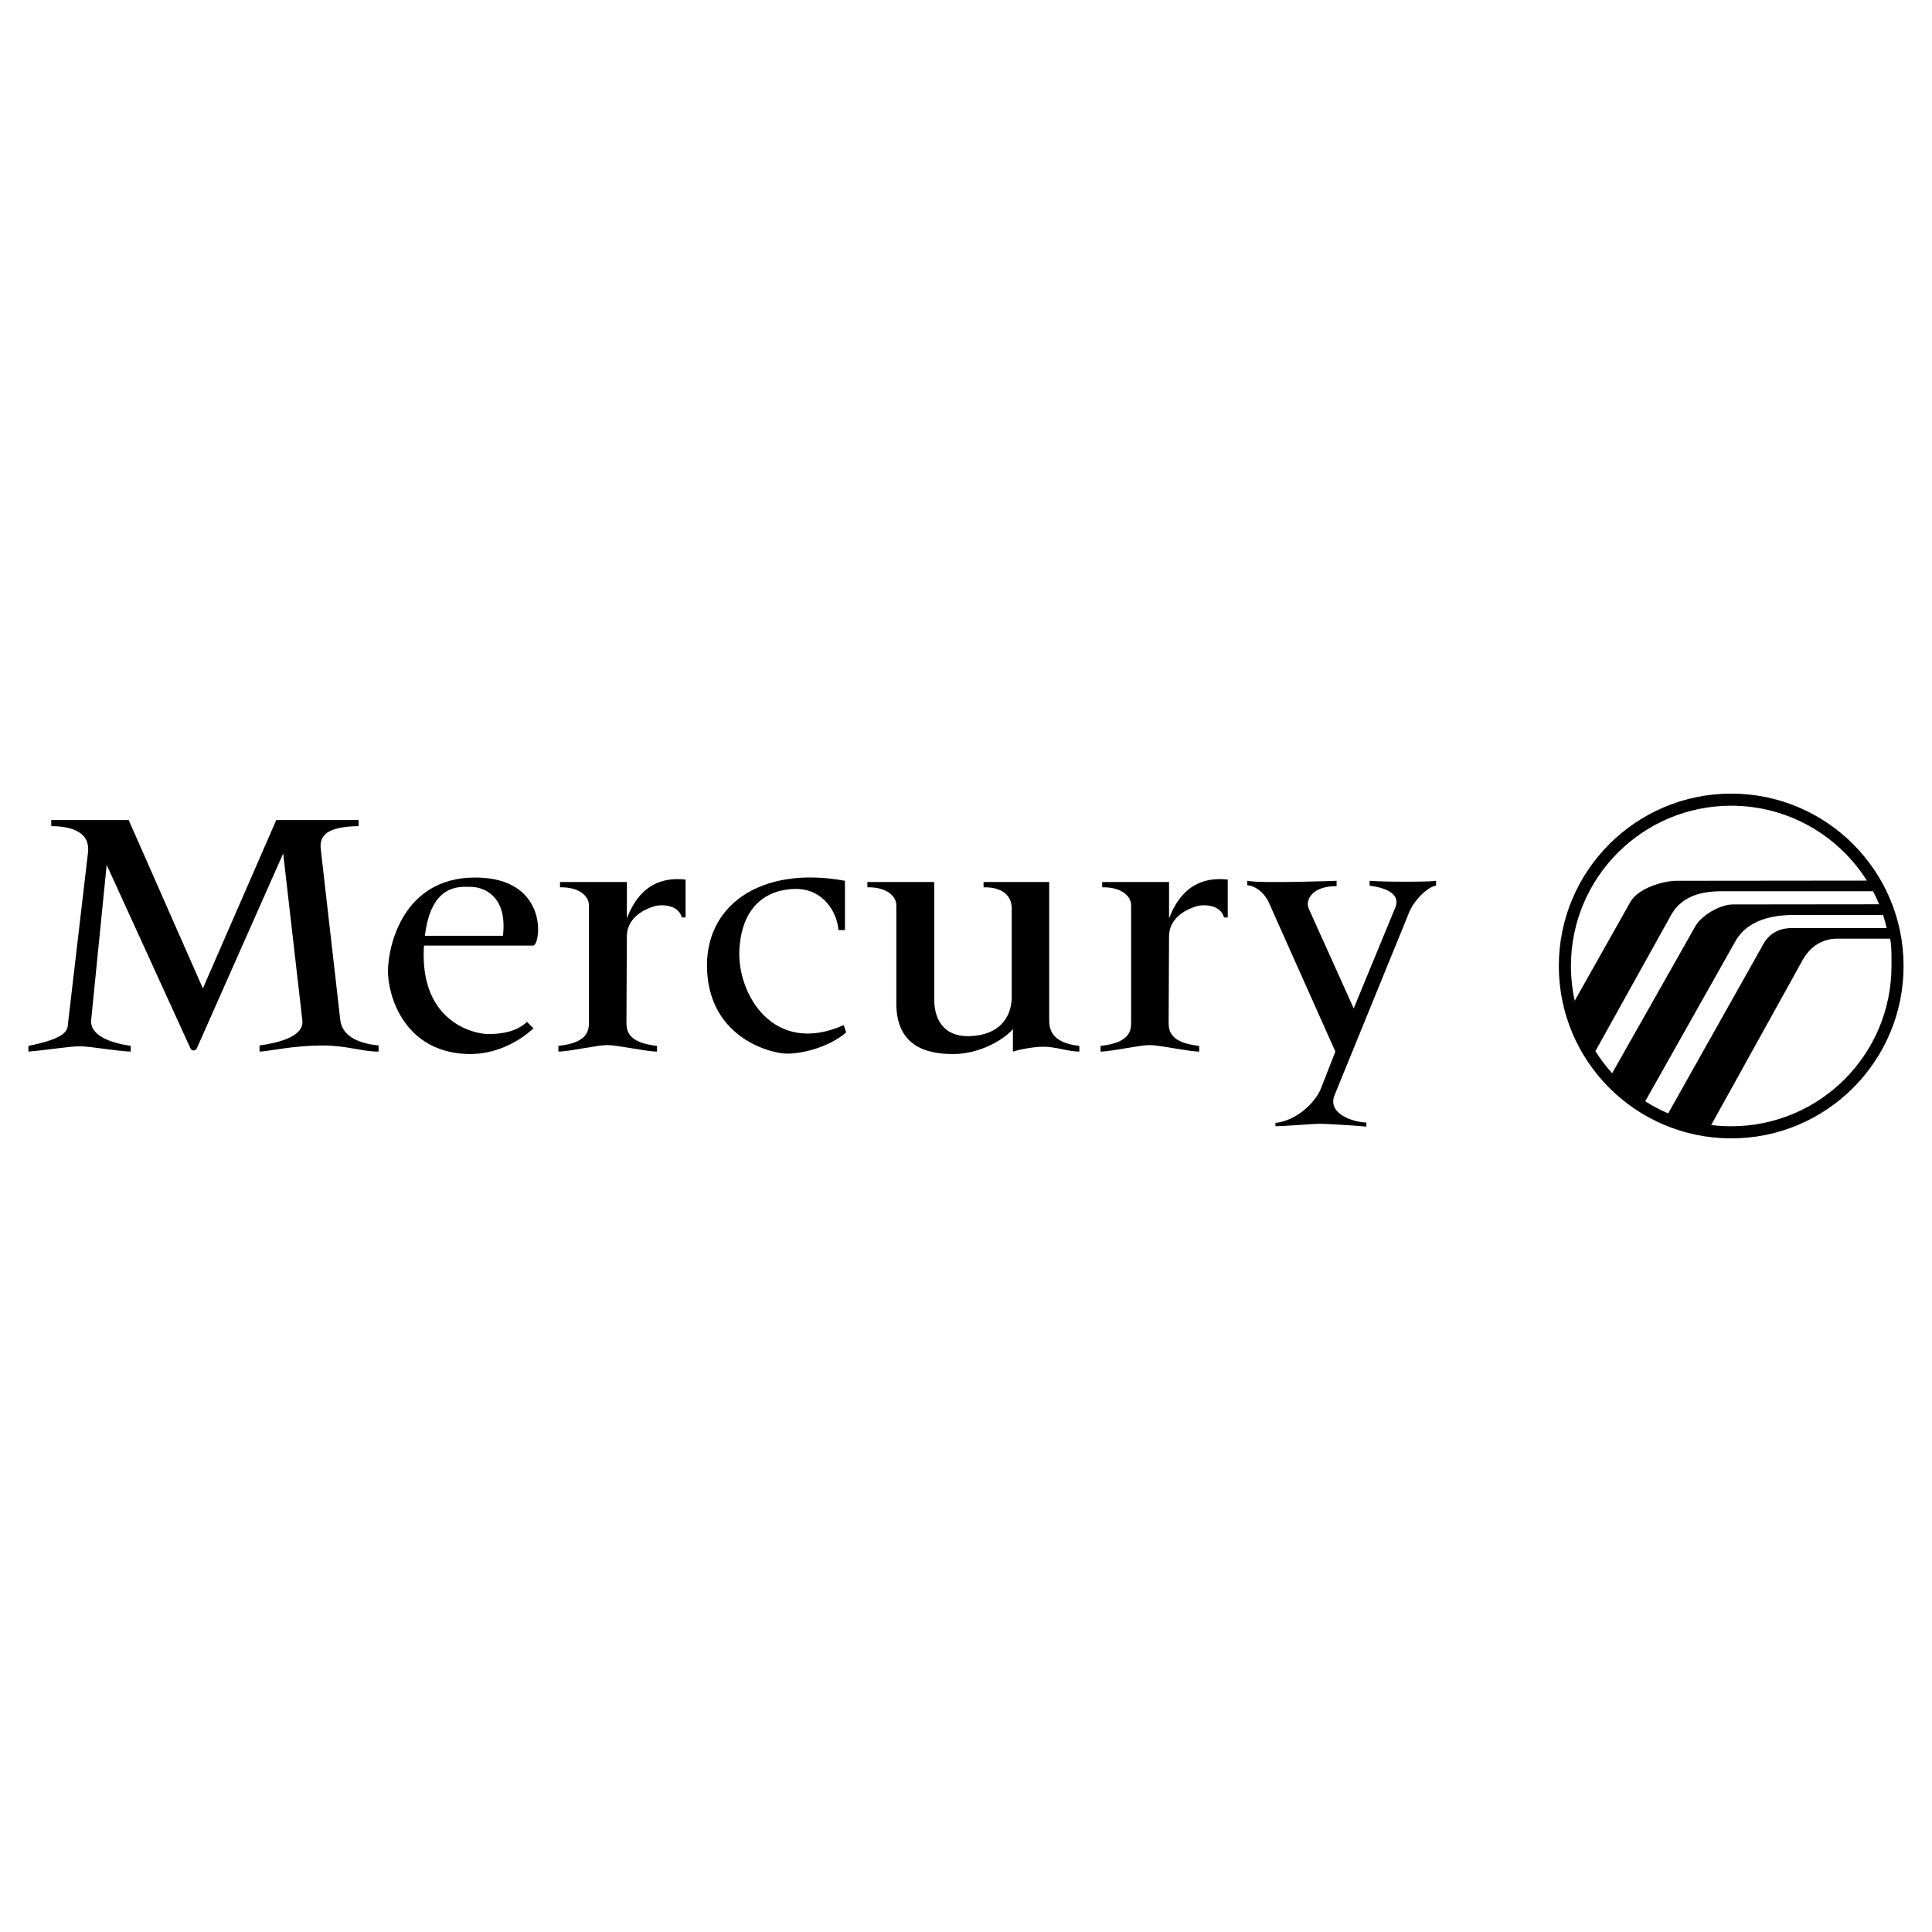 <?xml version="1.0" encoding="utf-8"?>
<!-- Generator: Adobe Illustrator 13.0.0, SVG Export Plug-In . SVG Version: 6.00 Build 14948)  -->
<!DOCTYPE svg PUBLIC "-//W3C//DTD SVG 1.0//EN" "http://www.w3.org/TR/2001/REC-SVG-20010904/DTD/svg10.dtd">
<svg version="1.0" id="Layer_1" xmlns="http://www.w3.org/2000/svg" xmlns:xlink="http://www.w3.org/1999/xlink" x="0px" y="0px"
	 width="192.756px" height="192.756px" viewBox="0 0 192.756 192.756" enable-background="new 0 0 192.756 192.756"
	 xml:space="preserve">
<g>
	<polygon fill-rule="evenodd" clip-rule="evenodd" fill="#FFFFFF" points="0,0 192.756,0 192.756,192.756 0,192.756 0,0 	"/>
	<path fill-rule="evenodd" clip-rule="evenodd" d="M5.113,81.817v0.61c1.22,0,3.985,0.203,3.66,2.684L6.78,102.152
		c-0.041,0.611-0.081,1.424-3.945,2.197v0.568c1.993-0.162,4.027-0.527,5.125-0.527s3.66,0.488,5.084,0.527v-0.568
		c-1.953-0.285-4.108-1.018-3.946-2.604l1.546-15.456l8.338,18.262c0.081,0.285,0.529,0.406,0.691-0.041l8.582-19.36l1.912,16.676
		c0.123,1.098-1.057,2.033-4.271,2.48v0.609c0.813,0,3.294-0.609,6.345-0.609c2.318,0,4.107,0.65,5.531,0.609v-0.609
		c-1.627-0.162-3.62-0.732-3.823-2.562l-1.952-17.082c-0.122-1.261,0.569-2.196,3.782-2.237v-0.61h-8.216l-7.321,16.798
		L12.84,81.817H5.113L5.113,81.817z"/>
	<path fill-rule="evenodd" clip-rule="evenodd" d="M42.303,94.344l0.087-0.976h7.788c0.488-4.108-2.074-4.881-3.172-4.881
		c-1.026,0-3.966-0.459-4.615,4.881L42.303,94.344c-0.005,0.082-0.012,0.16-0.016,0.244c-0.365,7.443,5.084,8.582,6.426,8.582
		c1.342,0,2.847-0.244,3.864-1.221l0.651,0.65c-1.708,1.547-3.986,2.604-6.508,2.562c-6.426-0.162-8.013-5.855-8.013-8.255
		s1.424-9.355,8.704-9.355S54,94.06,53.228,94.344H42.303L42.303,94.344z"/>
	<path fill-rule="evenodd" clip-rule="evenodd" d="M62.501,101.908c0,0.814,0,2.115,3.051,2.441v0.568
		c-1.058,0-3.945-0.65-4.962-0.65c-1.017,0-3.823,0.65-4.88,0.65v-0.568c3.05-0.326,3.05-1.627,3.05-2.441v-11.59
		c0-0.854-0.895-1.831-2.888-1.79v-0.529h6.67v3.62c0.57-1.424,1.912-4.311,5.857-3.864v3.782h-0.366
		c-0.407-1.423-2.278-1.261-2.685-1.139s-2.807,0.813-2.807,3.05L62.501,101.908L62.501,101.908z"/>
	<path fill-rule="evenodd" clip-rule="evenodd" d="M84.18,102.275l0.244,0.732c-1.708,1.463-4.312,2.115-5.898,2.115
		c-1.586,0-7.565-1.506-7.972-8.135s5.328-10.656,13.748-9.111v4.921h-0.651c-0.122-1.749-1.505-4.189-4.393-4.108
		c-2.888,0.082-5.288,1.831-5.491,6.142C73.564,99.143,77.143,105.406,84.18,102.275C84.18,102.275,77.143,105.406,84.18,102.275
		L84.18,102.275z"/>
	<path fill-rule="evenodd" clip-rule="evenodd" d="M116.596,101.908c0,0.814,0,2.115,3.05,2.441v0.568
		c-1.058,0-3.945-0.65-4.962-0.65s-3.823,0.65-4.881,0.65v-0.568c3.051-0.326,3.051-1.627,3.051-2.441v-11.59
		c0-0.854-0.895-1.831-2.888-1.79v-0.529h6.67v3.62c0.569-1.424,1.912-4.311,5.857-3.864v3.782h-0.366
		c-0.407-1.423-2.278-1.261-2.685-1.139c-0.407,0.122-2.807,0.813-2.807,3.05L116.596,101.908L116.596,101.908z"/>
	<path fill-rule="evenodd" clip-rule="evenodd" d="M100.937,99.672v-9.151c-0.041-1.058-0.813-2.034-2.807-1.993v-0.529h6.548
		v13.585c0,0.812-0.04,2.439,3.01,2.766v0.568c-1.098,0-2.358-0.486-3.538-0.486s-2.603,0.324-3.091,0.486v-2.236
		c-0.936,1.059-3.295,2.48-5.979,2.48c-2.685,0-5.613-0.812-5.653-4.961v-9.883c0-0.854-0.895-1.831-2.888-1.79v-0.529h6.67v11.755
		c0,1.668,0.732,3.742,3.62,3.619C99.716,103.252,100.855,101.502,100.937,99.672C100.937,99.672,100.855,101.502,100.937,99.672
		L100.937,99.672z"/>
	<path fill-rule="evenodd" clip-rule="evenodd" d="M143.276,87.877v0.488c-0.895,0.122-2.196,1.505-2.644,2.562l-7.484,18.344
		c-0.731,1.83,1.79,2.684,3.173,2.725v0.406c-0.691-0.08-4.026-0.285-4.637-0.285s-3.457,0.244-4.433,0.244v-0.324
		c2.155-0.244,3.944-2.035,4.514-3.377l1.465-3.742l-6.589-14.763c-0.447-1.058-1.383-1.79-2.196-1.83v-0.448
		c1.22,0.285,8.907,0,8.907,0v0.529c-2.44,0-3.173,1.383-2.766,2.278l4.474,9.924l4.107-9.965c0.732-1.586-1.22-2.115-2.521-2.277
		v-0.488C138.192,87.999,142.626,87.999,143.276,87.877C143.276,87.877,142.626,87.999,143.276,87.877L143.276,87.877z"/>
	<path fill-rule="evenodd" clip-rule="evenodd" d="M155.525,96.378c0-9.499,7.699-17.198,17.198-17.198
		c9.498,0,17.197,7.7,17.197,17.198c0,9.499-7.699,17.198-17.197,17.198C163.225,113.576,155.525,105.877,155.525,96.378
		L155.525,96.378z"/>
	<path fill-rule="evenodd" clip-rule="evenodd" fill="#FFFFFF" d="M188.585,93.653h-5.287c-1.22,0-2.521,0.529-3.416,2.074
		l-9.157,16.517c0.654,0.082,1.321,0.123,1.999,0.123c8.831,0,15.99-7.158,15.99-15.989
		C188.714,95.434,188.742,94.552,188.585,93.653C188.585,93.653,188.742,94.552,188.585,93.653L188.585,93.653z"/>
	<path fill-rule="evenodd" clip-rule="evenodd" fill="#FFFFFF" d="M164.146,109.875c0.725,0.461,1.489,0.867,2.287,1.209l9.3-16.537
		c0.447-0.936,1.262-1.952,3.051-1.952l9.451,0.002c-0.104-0.417-0.226-0.908-0.362-1.31h-8.886
		c-1.098,0.006-4.352,0.047-5.815,2.568L164.146,109.875L164.146,109.875z"/>
	<path fill-rule="evenodd" clip-rule="evenodd" fill="#FFFFFF" d="M159.173,104.871c0.492,0.785,1.052,1.523,1.669,2.209
		l8.221-14.525c0.61-1.22,2.562-2.318,3.823-2.318l14.6-0.016c-0.187-0.445-0.392-0.88-0.615-1.303h-15.164
		c-1.261,0.018-3.782,0.14-5.003,2.417L159.173,104.871L159.173,104.871z"/>
	<path fill-rule="evenodd" clip-rule="evenodd" fill="#FFFFFF" d="M186.257,87.858c-2.831-4.489-7.835-7.471-13.533-7.471
		c-8.832,0-15.991,7.159-15.991,15.991c0,1.19,0.13,2.349,0.377,3.466l5.526-9.811c0.732-1.383,3.254-2.156,4.638-2.156
		L186.257,87.858L186.257,87.858z"/>
</g>
</svg>
